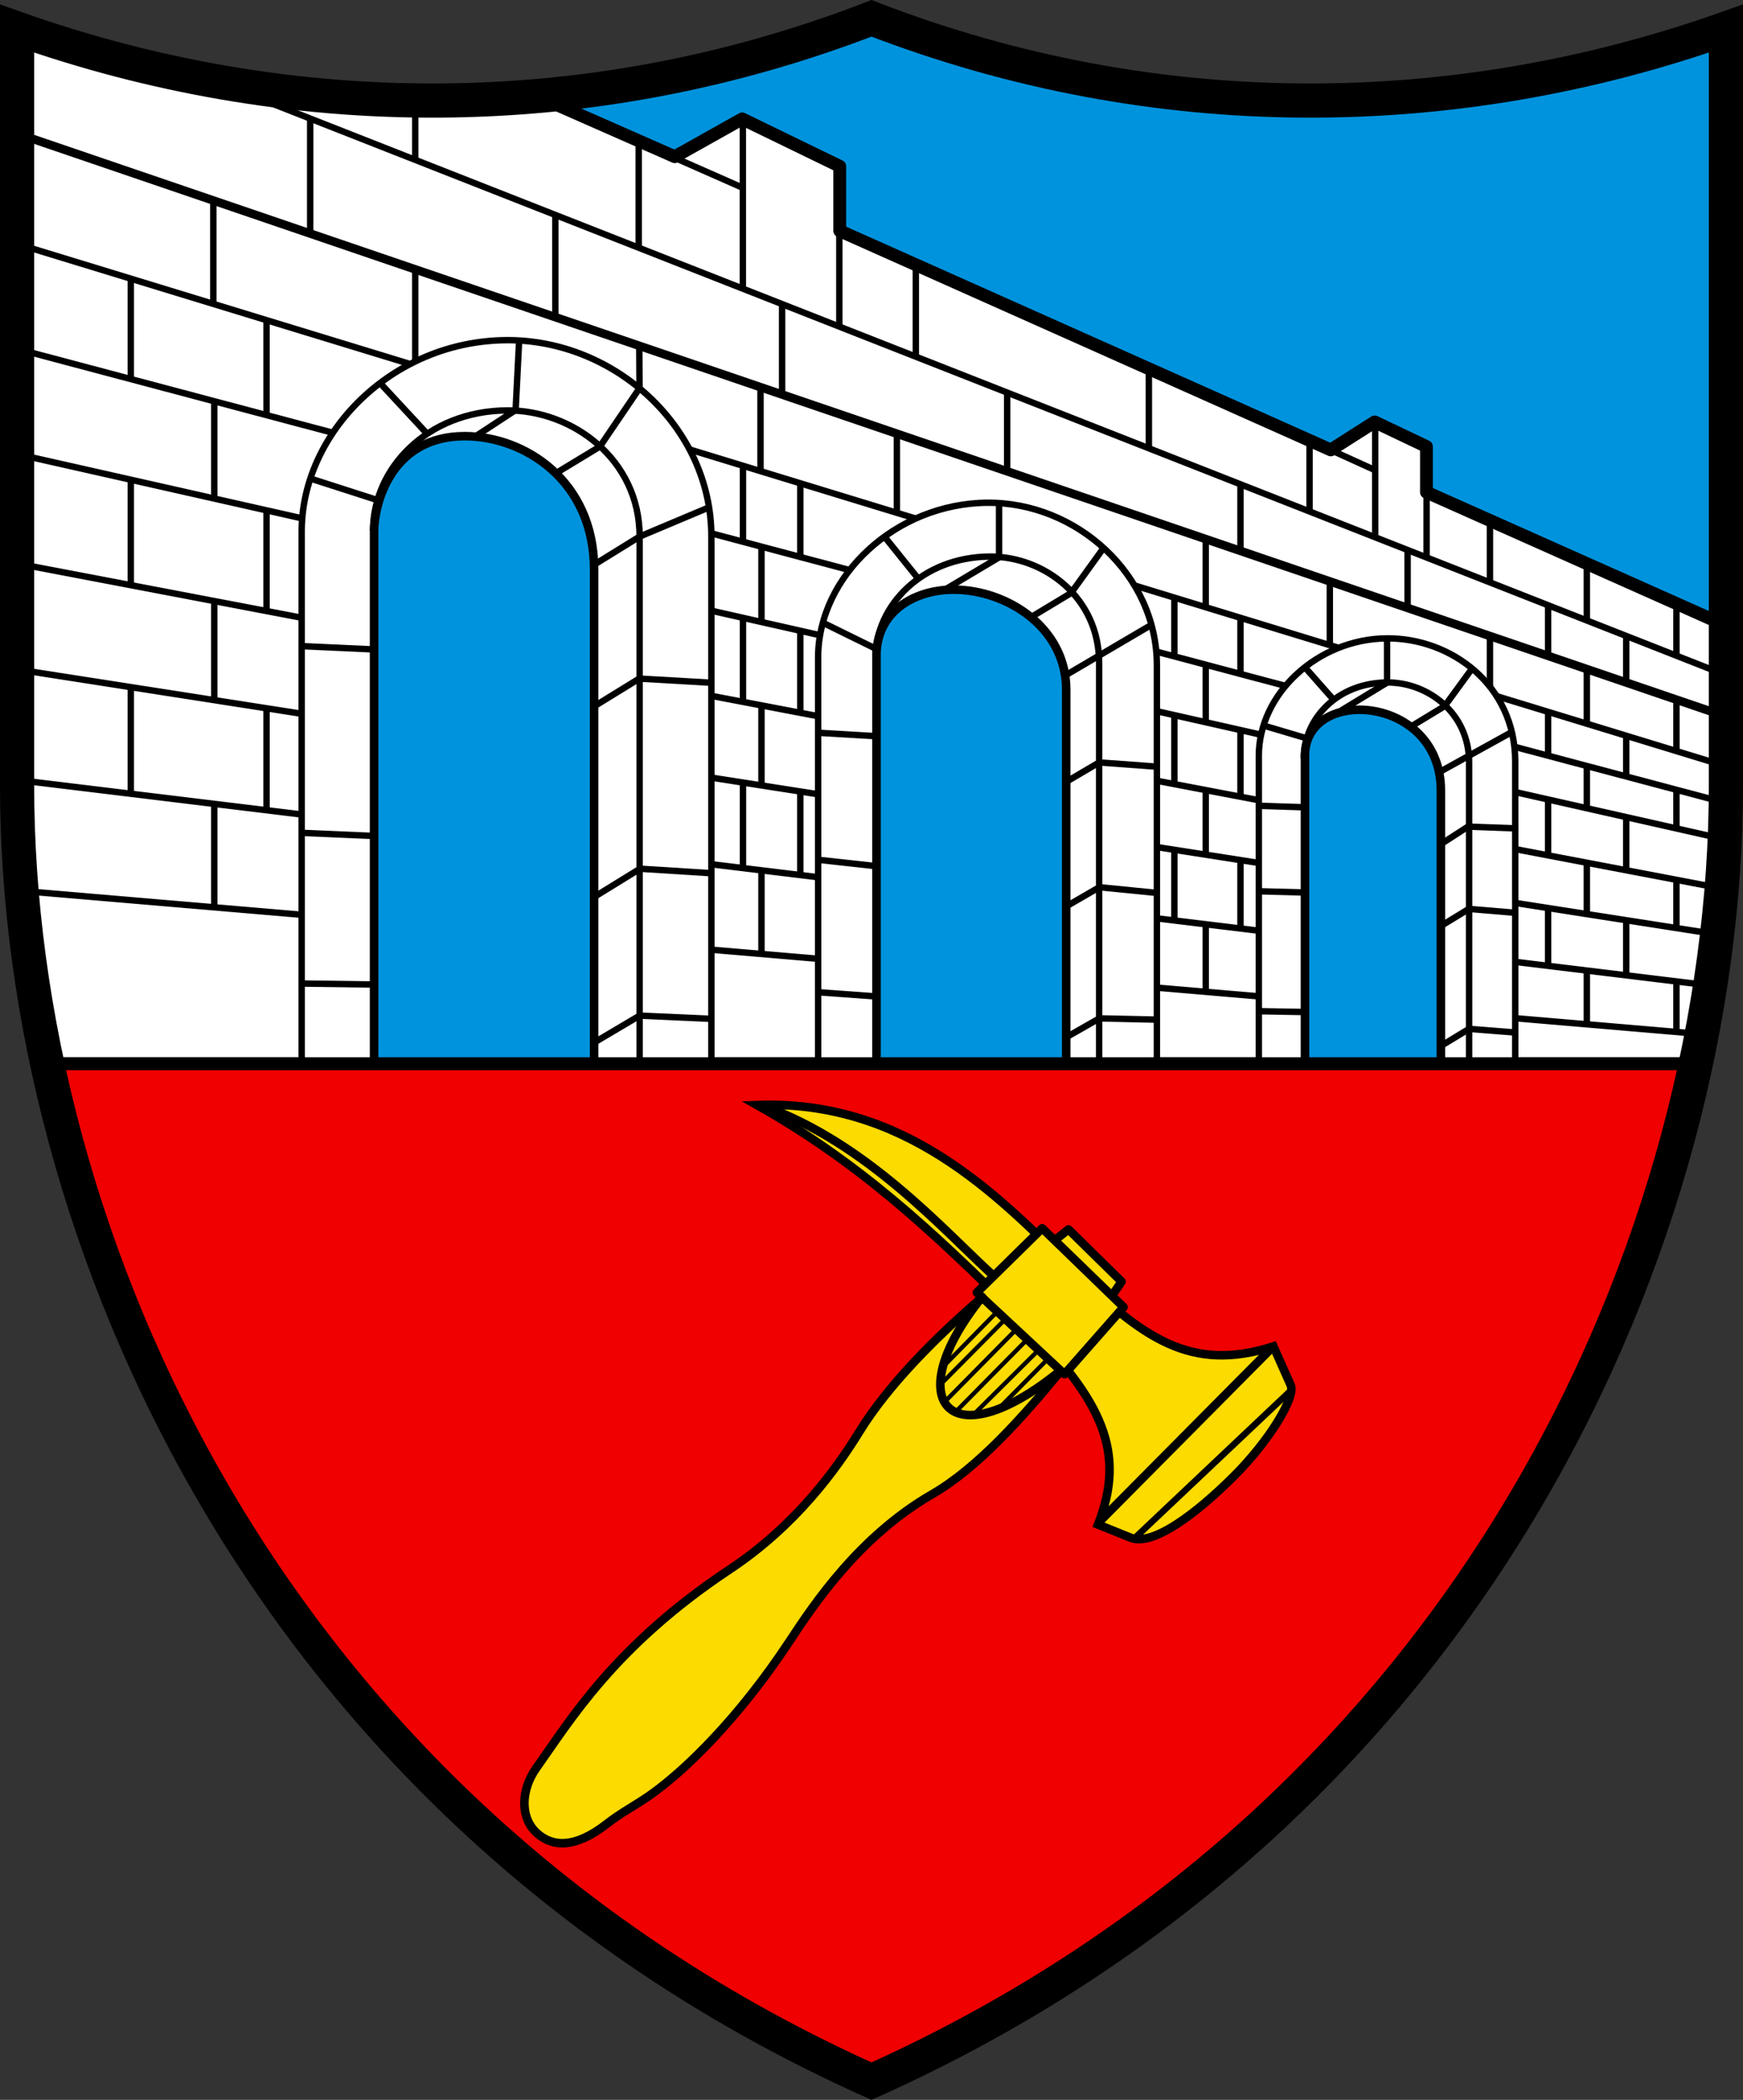 <?xml version="1.0" encoding="UTF-8"?>
<svg width="204mm" height="245.684mm" version="1.1" viewBox="0 0 204 245.684" xmlns="http://www.w3.org/2000/svg">
 <rect x="0" y="0" width="204" height="245.684" fill="#333333" stroke="none"/>
 <title>Wappen von Les Ponts-de-Martel</title>
 <path d="m198.472 124.444h-192.944c9.622 45.097 39.51 93.493 96.472 119.048 56.963-25.554 86.85-73.951 96.472-119.048z" fill="#f00000"/>
 <path d="m102 2.144c-33.333 12.88-68.403 12.374-100 1.2v88.6c3.70885e-5 10.366 1.145 21.332 3.527 32.5h192.944c2.383-11.168 3.527-22.134 3.527-32.5l5.16764e-4 -88.6c-31.596 11.174-66.667 11.681-100-1.2z" fill="#0093dd"/>
 <g fill="#fcdb00" stroke="#000">
  <path d="m128.512 178.373c3.319-8.437 0.56-14.473-8.753-23.786-10.865-10.865-19.383-18.655-31.157-25.296 17.172-0.659 27.944 10.325 36.673 18.957 8.415 8.321 14.088 12.387 23.766 9.276l2.027 4.552c0.603 1.354-2.501 6.518-6.744 10.725-4.311 4.275-9.396 8.155-11.999 7.107z" stroke-linecap="square" stroke-miterlimit="8"/>
  <path d="m125.056 143.842 6.214 6.103-7.117 10.448c-4.353 5.306-9.692 11.334-15.038 14.421-8.577 4.952-13.847 12.874-16.717 17.225-5.869 8.898-12.203 15.135-16.445 18.084-1.578 1.097-3.275 1.969-4.893 3.236-3.74 2.929-6.354 2.74-8.156 1.174-2.057-1.787-1.983-5.083-0.116-7.705 3.915-5.498 9.115-14.251 22.605-23.201 7.7-5.109 12.462-11.682 15.2-16.136 3.439-5.596 9.229-11.279 14.313-15.671z" stroke-linejoin="round"/>
  <path d="m121.982 143.708 9.521 9.221-6.916 7.851-10.257-9.555z" stroke-linejoin="round"/>
 </g>
 <path d="m2 3.344v88.6c3.70885e-5 10.366 1.145 21.332 3.527 32.5h192.944c2.383-11.168 3.527-22.134 3.527-32.5v-18.751l-35.047-15.608v-5.34l-6.058-2.88-5.141 3.274-57.47-25.634v-7.55l-11.419-5.545-7.89 4.423-16.134-7.102c-20.785 1.797-41.466-1.035-60.84-7.887z" fill="#fff" stroke="#000" stroke-linejoin="round" stroke-width="1.5"/>
 <g fill="none" stroke="#000" stroke-linejoin="round">
  <g stroke-linecap="round">
   <path d="m128.789 177.92 19.793-19.943"/>
   <path d="m114.946 151.745c-9.747 12.061-3.984 19.232 9.021 8.736"/>
   <path d="m132.71 180.046 18.376-17.367" stroke-width=".75"/>
   <path d="m89.385 129.397c12.131 4.386 21.019 14.5 26.857 19.839"/>
   <g stroke-width=".5">
    <path d="m111.874 165.163 8.407-8.509"/>
    <path d="m110.552 164.029 8.407-8.509"/>
    <path d="m110.126 161.926 7.627-7.682"/>
    <path d="m110.363 159.918 6.28-6.383"/>
    <path d="m114.048 165.399 7.462-7.399"/>
    <path d="m116.93 164.761 5.666-5.722"/>
   </g>
  </g>
  <g>
   <path d="m25.622 9.674 175.996 69.17" stroke-width=".75"/>
   <path d="m2.423 15.769 199.762 68.13"/>
   <g stroke-width=".75">
    <path d="m2.48 28.686 199.478 60.949"/>
    <path d="m1.866 40.781 200.092 53.153"/>
    <path d="m2.067 53.142 199.825 45.068"/>
    <path d="m1.866 65.904 200.025 38.119"/>
    <path d="m2.067 78.332 198.756 30.97"/>
    <path d="m2.334 91.295 197.887 24.02"/>
    <path d="m2 104.191 197.219 16.804"/>
   </g>
  </g>
 </g>
 <g stroke="#000" stroke-linejoin="round">
  <path d="m35.309 124.813-9.9e-14 -62.64c-3e-14 -11.524 10.583-22.275 23.942-22.373 12.649-0.093 24.006 10.158 24.006 22.959l9.9e-14 61.752" fill="#fff" stroke-width=".75"/>
  <path d="m43.783 124.811v-62.61c0-3.213 1.952-11.17 10.61-11.17 6.946 0 15.14 5.163 15.14 15.61v57.901" fill="#0093dd" stroke-width="1"/>
  <path d="m95.752 124.758v-47.834c0-9.538 9.083-18.024 19.798-18.103 10.46-0.077 19.851 8.407 19.851 19.002v46.686" fill="#fff" stroke-width=".75"/>
  <path d="m102.584 124.756-3.75112e-4 -48.094c-3.9232e-5 -5.03 4.358-7.691 9.076-7.672 6.184 0.025 13.13 4.416 13.13 11.702v43.832" fill="#0093dd"/>
  <path d="m147.333 124.673v-36.262c0-7.231 6.874-13.66 14.983-13.723 7.461-0.058 15.024 5.411 15.024 14.405v35.391" fill="#fff" stroke-width=".75"/>
  <path d="m152.733 124.673v-36.262c0-8.186 15.907-7.153 15.907 4.082v31.991" fill="#0093dd"/>
 </g>
 <g fill="none" stroke="#000">
  <g stroke-linejoin="round">
   <g stroke-width=".75">
    <path d="m152.6 88.748c0-4.636 3.898-8.853 9.746-8.899 4.765-0.037 9.596 3.569 9.596 9.336v35.191"/>
    <path d="m102.467 76.979c0-6.179 5.515-11.799 13.338-11.86 6.375-0.05 12.837 4.757 12.837 12.443v46.902"/>
    <path d="m43.662 62.103c0-7.338 6.361-14.013 15.668-14.086 7.585-0.059 15.532 5.65 15.532 14.778l9.9e-14 61.717"/>
    <path d="m43.698 97.806-8.393-0.362"/>
    <path d="m196.211 76.757 2e-13 -6.244"/>
    <path d="m190.331 79.882v-5.57"/>
    <path d="m196.211 87.982 2e-13 -6.08"/>
   </g>
   <path d="m190.331 90.855 2e-13 -4.821" stroke-width=".75"/>
   <g stroke-width=".75">
    <path d="m196.211 96.903 2e-13 -4.477"/>
    <path d="m190.331 101.87 2e-13 -6.421"/>
    <path d="m196.211 108.643 2e-13 -5.627"/>
    <path d="m190.331 114.232 2e-13 -6.421"/>
    <path d="m196.211 120.804 2e-13 -5.894"/>
    <path d="m185.722 72.645v-6.762"/>
    <path d="m181.187 76.808-2e-13 -5.977"/>
    <path d="m185.722 84.693v-6.355"/>
    <path d="m181.187 88.358v-4.961"/>
    <path d="m185.722 94.615-2e-13 -4.961"/>
    <path d="m181.187 100.072v-6.402"/>
    <path d="m185.722 106.97v-5.953"/>
    <path d="m181.187 113.174v-7.149"/>
    <path d="m185.722 120.012-2e-13 -6.427"/>
   </g>
   <path d="m174.383 68.345v-7.258" stroke-width=".75"/>
   <path d="m174.383 80.441v-6.118" stroke-width=".75"/>
   <path d="m164.745 71.269v-7.147" stroke-width=".75"/>
   <path d="m166.965 65.251v-7.258" stroke-width=".75"/>
   <path d="m160.952 62.996v-13.389" stroke-width=".75"/>
   <path d="m155.757 52.656 5.061 2.297" stroke-width=".75"/>
   <path d="m153.268 59.955v-8.444" stroke-width=".75"/>
   <path d="m155.64 75.591v-7.709" stroke-width=".75"/>
   <g stroke-width=".75">
    <path d="m145.183 64.542v-8.019"/>
    <path d="m141.12 71.099v-8.163"/>
    <path d="m145.183 78.905v-6.567"/>
    <path d="m141.12 84.544v-6.911"/>
    <path d="m145.183 93.221v-7.772"/>
    <path d="m141.12 100.048v-7.766"/>
    <path d="m145.183 108.727v-8.041"/>
    <path d="m141.12 116.183v-8.133"/>
    <path d="m137.445 76.973v-7.006"/>
    <path d="m137.445 91.694v-8.069"/>
    <path d="m137.445 107.812v-8.38"/>
   </g>
   <g stroke-width=".75">
    <path d="m134.464 52.443v-9.247"/>
    <path d="m117.88 55.231v-9.247"/>
    <path d="m107.189 41.734v-10.65"/>
    <path d="m98.236 38.259v-11.152"/>
    <path d="m104.968 60.136v-9.446"/>
    <path d="m86.944 33.865v-19.656"/>
   </g>
   <path d="m74.754 29.093v-12.711" stroke-width=".75"/>
   <path d="m86.985 21.996-8.085-3.564" stroke-width=".75"/>
   <g stroke-width=".75">
    <path d="m91.538 46.238v-10.782"/>
    <path d="m24.966 35.632v-12.355"/>
    <path d="m93.668 65.258v-8.845"/>
    <path d="m93.668 83.496v-9.79"/>
    <path d="m93.668 102.347v-9.79"/>
    <path d="m86.959 63.434v-9.1"/>
    <path d="m86.959 82.197v-10.072"/>
    <path d="m86.959 101.591v-10.072"/>
   </g>
   <g stroke-width=".75">
    <path d="m25.076 58.426v-11.573"/>
    <path d="m25.076 82.068v-11.871"/>
    <path d="m25.076 106.332v-12.348"/>
   </g>
   <path d="m89.011 55.074v-9.892" stroke-width=".75"/>
   <g stroke-width=".75">
    <path d="m89.121 72.804v-8.896"/>
    <path d="m89.121 92.051v-9.52"/>
    <path d="m89.121 111.677v-9.886"/>
    <path d="m31.194 48.6v-11.196"/>
    <path d="m31.194 71.472v-11.815"/>
    <path d="m31.194 94.945v-11.946"/>
    <path d="m15.308 44.282v-11.757"/>
    <path d="m15.308 68.4v-12.407"/>
    <path d="m15.308 92.949v-12.544"/>
   </g>
   <path d="m36.305 27.363v-13.631" stroke-width=".75"/>
   <path d="m48.6 18.744v-5.947" stroke-width=".75"/>
   <path d="m48.6 42.339v-10.766" stroke-width=".75"/>
   <path d="m64.998 37.195v-12.059" stroke-width=".75"/>
   <g stroke-width=".75">
    <path d="m177.41 120.809-5.468-0.432-3.348 2.027"/>
    <path d="m177.46 106.806-5.542-0.465-3.375 2.06"/>
    <path d="m177.376 96.918-5.56-0.204-3.156 2.033"/>
    <path d="m177.076 85.572-8.716 4.819"/>
    <path d="m172.369 78.11-3.287 4.504-4.043 2.453"/>
    <path d="m162.342 74.535v5.33l-5.37 3.264"/>
    <path d="m156.066 81.852-3.387-3.834"/>
    <path d="m153.133 86.445-5.363-1.59"/>
    <path d="m152.976 94.464-5.736-0.189"/>
    <path d="m152.823 104.425-5.552-0.149"/>
    <path d="m152.882 118.409-5.717-0.102"/>
    <path d="m102.729 116.596-7.075-0.512"/>
    <path d="m102.531 101.339-6.782-0.746"/>
    <path d="m102.598 86.138-6.982-0.412"/>
    <path d="m103.56 62.843 3.969 4.93"/>
    <path d="m110.348 69.133 6.582-3.924v-6.41"/>
    <path d="m129.239 64-3.887 5.39-4.688 2.823"/>
    <path d="m124.608 79.072 10.182-5.984"/>
    <path d="m124.757 91.491 3.892-2.287 6.72 0.493"/>
    <path d="m124.878 105.996 3.795-2.194 6.846 0.682"/>
    <path d="m124.651 121.44 4.022-2.291 6.701 0.146"/>
    <path d="m102.664 75.981-6.481-3.185"/>
    <path d="m43.841 115.188-8.704-0.118"/>
    <path d="m43.879 75.989-8.734-0.398"/>
    <path d="m44.349 58.568-7.971-2.563"/>
    <path d="m50.057 50.82-5.642-6.076"/>
    <path d="m55.348 51.251 5-3.276 0.418-8.264"/>
    <path d="m64.985 55.412 5.225-3.165 4.64-6.832-0.03-4.99"/>
    <path d="m69.448 66.126 5.427-3.355 8.157-3.432"/>
    <path d="m69.436 82.704 5.386-3.311 8.481 0.491"/>
    <path d="m69.4 105.034 5.512-3.394 8.379 0.528"/>
    <path d="m69.403 122.059 5.46-3.232 8.407 0.379"/>
   </g>
   <path d="m5.528 124.444h192.944" stroke-width="1.5"/>
  </g>
  <path d="m202 22.144-3.87e-4 69.8c-2.89559e-4 52.225-28.931 119.665-100 151.548-71.069-31.883-99.999-99.323-100-151.548l-3.17e-4 -88.6c31.596 11.174 66.667 11.68 100-1.2 33.333 12.88 68.404 12.374 100 1.2l7e-5 18.8" stroke-linecap="square" stroke-miterlimit="8" stroke-width="4"/>
 </g>
</svg>
